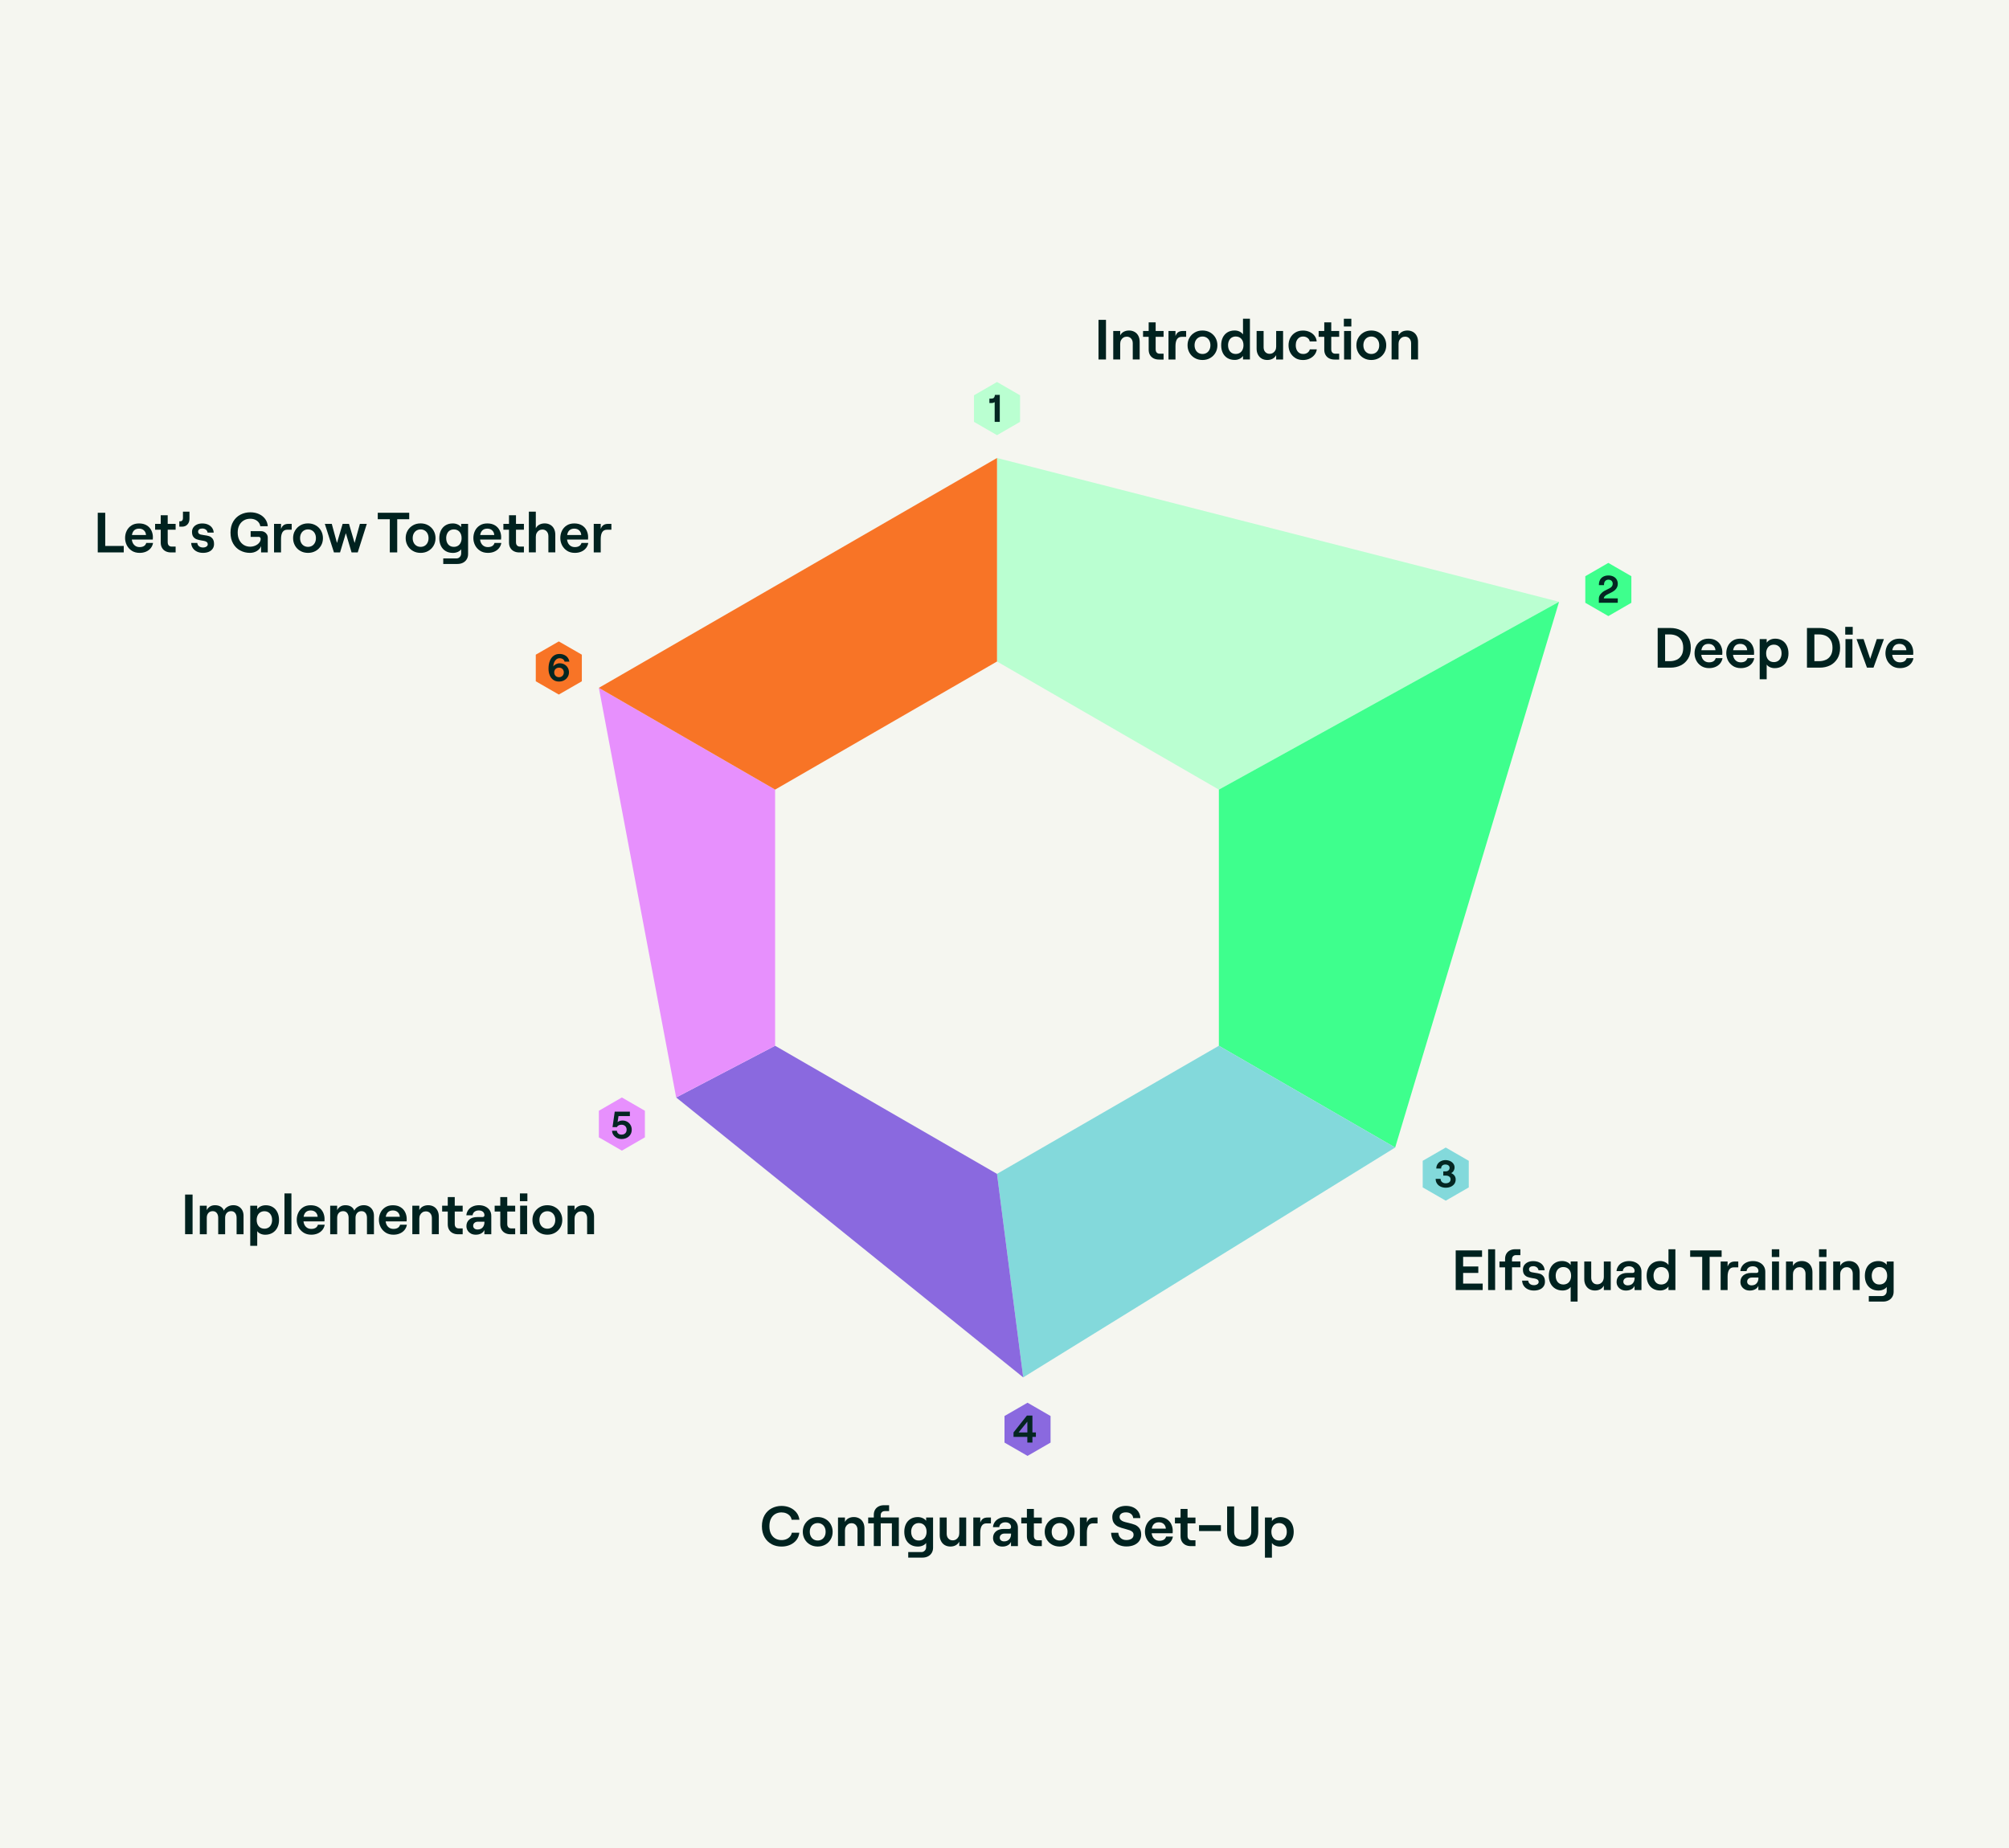 <?xml version="1.0" encoding="UTF-8"?><svg id="Laag_2" xmlns="http://www.w3.org/2000/svg" viewBox="0 0 601 553"><defs><style>.cls-1{fill:#f87426;}.cls-1,.cls-2,.cls-3,.cls-4,.cls-5,.cls-6,.cls-7,.cls-8,.cls-9{stroke-width:0px;}.cls-2{fill:#8a69df;}.cls-3{fill:#3eff8d;}.cls-4{fill:#baffd1;}.cls-5{fill:#83d9db;}.cls-6{fill:#e790fd;}.cls-7{fill:#f5f6f0;}.cls-8{fill:#00221f;}.cls-9{fill:#042622;}</style></defs><g id="Laag_1-2"><rect class="cls-7" width="601" height="553"/><polygon class="cls-4" points="298.26 137.03 298.26 197.92 364.63 236.25 466.4 180.05 298.26 137.03"/><polygon class="cls-3" points="364.63 236.25 364.63 312.89 417.37 343.34 466.4 180.05 364.63 236.25"/><polygon class="cls-5" points="298.26 351.22 306.1 412.11 417.37 343.34 364.63 312.89 298.26 351.22"/><polygon class="cls-2" points="231.88 312.89 202.28 328.36 306.1 412.11 298.26 351.22 231.88 312.89"/><polygon class="cls-6" points="231.88 236.25 179.15 205.8 202.28 328.36 231.88 312.89 231.88 236.25"/><polygon class="cls-1" points="298.26 137.03 179.15 205.8 231.88 236.25 298.26 197.92 298.26 137.03"/><path class="cls-8" d="m328.62,95.7h2.24v11.86h-2.24v-11.86Z"/><path class="cls-8" d="m333.03,99.03h2.08v1.32c.23-.46.57-.82,1.04-1.08.47-.25,1.01-.38,1.62-.38s1.17.14,1.66.42.86.68,1.12,1.19c.26.51.39,1.1.39,1.77v5.29h-2.07v-4.85c0-.59-.17-1.06-.5-1.43-.33-.37-.77-.55-1.3-.55-.37,0-.71.09-1.01.28-.3.19-.53.44-.7.77-.17.33-.25.7-.25,1.12v4.66h-2.08v-8.54Z"/><path class="cls-8" d="m345.72,96.45v2.58h2.37v1.75h-2.37v3.73c0,.43.11.76.32.98.21.23.52.34.91.34h1.14v1.75h-1.37c-.62,0-1.16-.12-1.63-.36-.46-.24-.82-.58-1.08-1.03-.26-.45-.38-.98-.38-1.6v-3.81h-1.68v-1.75h1.68v-2.58h2.09Z"/><path class="cls-8" d="m352.09,101.51c-.29.49-.44,1.17-.44,2.03v4.03h-2.09v-8.54h2.09v1.51c.2-.54.48-.93.83-1.16.35-.23.8-.35,1.36-.35h1v1.75h-1.34c-.64,0-1.11.25-1.41.74Z"/><path class="cls-8" d="m357.43,107.13c-.68-.38-1.21-.91-1.59-1.58-.38-.67-.58-1.42-.58-2.25s.19-1.59.58-2.25c.38-.67.92-1.19,1.59-1.58s1.44-.58,2.29-.58,1.63.19,2.3.58,1.21.91,1.59,1.58c.38.67.58,1.42.58,2.25s-.19,1.59-.58,2.25c-.38.67-.92,1.19-1.59,1.58s-1.44.58-2.29.58-1.63-.19-2.3-.58Zm3.54-1.55c.36-.22.63-.53.83-.92.2-.4.3-.85.3-1.36s-.1-.96-.3-1.36c-.2-.4-.48-.7-.84-.92s-.77-.33-1.22-.33-.88.11-1.24.33-.64.53-.84.92c-.2.4-.3.85-.3,1.36s.1.96.3,1.36c.2.4.48.7.84.92.36.22.77.33,1.24.33s.87-.11,1.23-.33Z"/><path class="cls-8" d="m367.2,107.14c-.61-.37-1.08-.89-1.4-1.55-.32-.66-.48-1.43-.48-2.3s.16-1.63.48-2.3c.32-.66.79-1.18,1.39-1.55.61-.37,1.32-.56,2.16-.56.54,0,1.03.11,1.47.32.44.21.79.5,1.03.85v-4.69h2.07v12.2h-2.07v-1.07c-.25.37-.6.67-1.04.88-.45.21-.92.32-1.43.32-.85,0-1.58-.19-2.19-.56Zm3.69-1.56c.35-.21.62-.52.81-.92.19-.4.29-.85.29-1.37,0-.79-.21-1.42-.63-1.9-.42-.47-.99-.71-1.69-.71-.45,0-.85.11-1.2.32-.35.21-.61.52-.8.92-.19.4-.29.85-.29,1.37,0,.79.21,1.42.62,1.9.41.47.97.71,1.67.71.46,0,.87-.11,1.22-.32Z"/><path class="cls-8" d="m383.84,107.57h-2.07v-1.32c-.24.46-.59.82-1.05,1.08-.46.25-1,.38-1.61.38s-1.19-.14-1.67-.42-.85-.68-1.12-1.2c-.27-.51-.4-1.1-.4-1.77v-5.29h2.09v4.85c0,.59.16,1.07.49,1.43s.76.55,1.29.55c.38,0,.72-.09,1.03-.28.3-.19.53-.44.7-.77.17-.33.25-.7.25-1.12v-4.66h2.07v8.54Z"/><path class="cls-8" d="m387.51,107.11c-.65-.39-1.15-.93-1.51-1.59-.36-.67-.53-1.41-.53-2.22s.18-1.55.53-2.22c.36-.67.86-1.2,1.51-1.59.65-.4,1.41-.59,2.28-.59.72,0,1.38.14,1.98.41.6.27,1.09.65,1.47,1.14s.6,1.06.65,1.7h-2.08c-.07-.43-.29-.78-.66-1.05s-.8-.41-1.29-.41-.88.11-1.21.34c-.33.23-.59.54-.76.93-.18.4-.26.84-.26,1.34,0,.77.2,1.4.59,1.88.39.49.95.73,1.66.73.5,0,.92-.13,1.27-.38.35-.25.58-.59.7-1.01h2.08c-.08.61-.31,1.16-.69,1.64s-.87.86-1.46,1.14c-.59.28-1.26.42-1.99.42-.87,0-1.63-.2-2.28-.59Z"/><path class="cls-8" d="m398.25,96.45v2.58h2.37v1.75h-2.37v3.73c0,.43.11.76.32.98.21.23.52.34.92.34h1.13v1.75h-1.37c-.62,0-1.16-.12-1.63-.36s-.82-.58-1.08-1.03-.38-.98-.38-1.6v-3.81h-1.68v-1.75h1.68v-2.58h2.08Z"/><path class="cls-8" d="m404.26,95.37v2.32h-2.24v-2.32h2.24Zm-2.17,3.66h2.08v8.54h-2.08v-8.54Z"/><path class="cls-8" d="m407.94,107.13c-.68-.38-1.21-.91-1.59-1.58s-.58-1.42-.58-2.25.19-1.59.58-2.25.92-1.19,1.59-1.58,1.44-.58,2.29-.58,1.63.19,2.3.58c.68.38,1.21.91,1.59,1.58s.58,1.42.58,2.25-.19,1.59-.58,2.25-.91,1.19-1.59,1.58c-.68.38-1.44.58-2.29.58s-1.63-.19-2.3-.58Zm3.53-1.55c.36-.22.63-.53.83-.92s.3-.85.3-1.36-.1-.96-.3-1.36-.48-.7-.84-.92c-.36-.22-.77-.33-1.22-.33s-.88.11-1.24.33-.64.53-.84.92-.3.85-.3,1.36.1.96.3,1.36.48.7.84.92c.36.22.78.33,1.24.33s.87-.11,1.23-.33Z"/><path class="cls-8" d="m416.3,99.03h2.08v1.32c.23-.46.57-.82,1.04-1.08.47-.25,1.01-.38,1.62-.38s1.17.14,1.66.42.86.68,1.12,1.19c.26.51.39,1.1.39,1.77v5.29h-2.07v-4.85c0-.59-.17-1.06-.5-1.43-.33-.37-.77-.55-1.3-.55-.37,0-.71.09-1.01.28-.3.19-.53.44-.7.77-.17.33-.25.7-.25,1.12v4.66h-2.08v-8.54Z"/><polygon class="cls-3" points="488.03 180.35 488.03 172.4 481.14 168.42 474.25 172.4 474.25 180.35 481.14 184.33 488.03 180.35"/><path class="cls-9" d="m478.63,173.53c.23-.43.56-.77,1-1,.43-.23.94-.35,1.53-.35.55,0,1.04.1,1.47.31.43.21.76.5.99.88.23.38.35.82.35,1.31,0,.54-.16,1.02-.48,1.45-.32.43-.8.81-1.44,1.13l-1.24.62-.13.07c-.27.15-.49.32-.65.5-.17.18-.25.37-.25.58h4.18v1.32h-5.66v-1.12c-.02-.58.17-1.09.55-1.52s.81-.77,1.3-1.02l1.29-.65c.34-.16.59-.36.76-.59.17-.23.25-.49.25-.78,0-.38-.12-.68-.35-.9-.23-.22-.55-.33-.94-.33-.42,0-.75.15-.99.44-.24.3-.35.69-.32,1.19h-1.53c-.02-.59.09-1.11.32-1.54Z"/><polygon class="cls-4" points="305.15 126.22 305.15 118.27 298.26 114.29 291.37 118.27 291.37 126.22 298.26 130.2 305.15 126.22"/><path class="cls-9" d="m299.08,126.22h-1.52v-5.94c-.07.1-.2.18-.39.23-.19.05-.38.08-.57.08h-.62v-1.32h.57c.33,0,.58-.08.76-.25s.29-.46.34-.88h1.44v8.08Z"/><polygon class="cls-6" points="192.92 340.29 192.92 332.34 186.04 328.36 179.15 332.34 179.15 340.29 186.04 344.27 192.92 340.29"/><path class="cls-9" d="m184.54,340.47c-.42-.22-.76-.51-1.02-.88s-.4-.79-.42-1.26h1.44c.05.37.19.65.44.85.25.2.56.3.96.3.31,0,.58-.06.8-.18.23-.12.4-.29.53-.51.13-.22.19-.48.19-.78,0-.45-.14-.81-.42-1.08-.28-.27-.64-.41-1.1-.41-.34,0-.62.06-.86.18s-.41.3-.54.53h-1.3l.66-4.62h4.53v1.32h-3.4l-.28,1.82c.16-.15.37-.28.63-.36.26-.09.54-.13.85-.13.52,0,.99.12,1.41.36.42.24.75.57.99.99.24.42.36.89.36,1.4s-.13,1.02-.39,1.44-.63.75-1.1.99c-.47.24-.99.35-1.57.35-.51,0-.97-.11-1.4-.32Z"/><polygon class="cls-1" points="174.06 203.84 174.06 195.88 167.17 191.91 160.28 195.88 160.28 203.84 167.17 207.81 174.06 203.84"/><path class="cls-9" d="m168.85,198.8c.43.24.76.56,1,.98s.36.88.36,1.39-.13.98-.4,1.4c-.27.42-.62.75-1.08.99-.45.24-.96.36-1.52.36-.65,0-1.21-.17-1.68-.5-.47-.33-.83-.78-1.07-1.36s-.37-1.24-.37-1.98c0-.92.14-1.72.41-2.38s.66-1.17,1.15-1.52c.49-.35,1.06-.52,1.71-.52.54,0,1.02.1,1.45.3.43.2.77.47,1.03.82.26.35.42.74.48,1.18h-1.43c-.06-.31-.23-.56-.5-.74s-.6-.28-.98-.28c-.36,0-.68.11-.96.32-.28.22-.5.51-.66.89s-.25.8-.28,1.27c.17-.28.43-.51.79-.69s.72-.28,1.1-.28c.55,0,1.04.12,1.47.35Zm-.87,3.63c.22-.12.39-.29.51-.51.12-.22.18-.47.18-.74s-.06-.51-.18-.73c-.12-.21-.29-.38-.51-.51s-.47-.18-.74-.18-.54.06-.76.18-.39.29-.51.51c-.12.22-.18.46-.18.73s.06.52.18.74c.12.22.29.39.51.51.22.12.47.19.76.19s.53-.06.74-.19Z"/><polygon class="cls-2" points="314.28 431.62 314.28 423.67 307.39 419.69 300.5 423.67 300.5 431.62 307.39 435.6 314.28 431.62"/><path class="cls-9" d="m307.33,429.91h-4.13v-1.33l4-5.04h1.65v5.04h1.04v1.33h-1.04v1.71h-1.52v-1.71Zm.01-1.33v-3.22l-2.62,3.22h2.62Z"/><polygon class="cls-5" points="439.39 355.27 439.39 347.31 432.5 343.34 425.61 347.31 425.61 355.27 432.5 359.24 439.39 355.27"/><path class="cls-9" d="m430.96,355.03c-.46-.22-.82-.52-1.08-.92-.27-.4-.4-.86-.4-1.4h1.48c0,.28.07.52.2.71.13.2.32.35.55.46s.49.16.77.16.56-.05.78-.14c.22-.1.39-.23.51-.41.12-.18.18-.38.18-.62,0-.35-.13-.63-.39-.83s-.62-.3-1.07-.3h-.73v-1.27h.7c.24,0,.45-.04.62-.13.18-.09.31-.21.42-.38.1-.16.15-.34.15-.54,0-.31-.12-.55-.35-.73s-.54-.27-.92-.27-.68.1-.91.31c-.23.2-.35.5-.36.89h-1.44c0-.51.14-.96.39-1.34s.58-.67,1-.87c.42-.2.87-.31,1.36-.31s.97.1,1.38.29c.42.19.74.46.98.79.24.33.36.7.36,1.09s-.1.73-.28,1.04c-.19.31-.44.54-.74.7.41.15.73.39.98.72.25.33.37.72.37,1.17,0,.51-.13.95-.4,1.32s-.63.65-1.08.85-.95.29-1.49.29-1.06-.11-1.52-.32Z"/><path class="cls-8" d="m495.9,187.9h3.85c1.12,0,2.13.22,3.05.67.91.45,1.65,1.12,2.19,2.01.55.89.82,1.98.82,3.25s-.27,2.36-.82,3.25c-.55.89-1.28,1.56-2.19,2.01-.92.45-1.93.67-3.05.67h-3.85v-11.86Zm5.64,9.53c.6-.27,1.08-.7,1.45-1.3.37-.59.55-1.36.55-2.3s-.18-1.7-.55-2.3c-.37-.59-.85-1.03-1.45-1.3-.6-.27-1.27-.41-2-.41h-1.42v8h1.42c.73,0,1.4-.13,2-.41Z"/><path class="cls-8" d="m508.95,199.27c-.66-.42-1.16-.97-1.5-1.64-.35-.68-.52-1.4-.52-2.17s.16-1.5.48-2.16.8-1.2,1.42-1.6c.63-.41,1.39-.61,2.28-.61s1.67.19,2.3.58c.63.39,1.09.9,1.39,1.53.3.63.45,1.3.45,2.01,0,.24-.01.47-.04.71h-7.08v-1.37h5.05c-.03-.56-.24-1.02-.61-1.37-.37-.35-.86-.53-1.46-.53-.47,0-.88.1-1.2.3s-.58.51-.75.92c-.17.41-.25.93-.25,1.57,0,.54.1,1.02.29,1.43.19.41.46.73.82.96.36.23.78.34,1.26.34.53,0,.97-.11,1.3-.32.34-.21.57-.53.68-.93h2.04c-.1.6-.34,1.12-.71,1.58-.37.45-.84.8-1.41,1.04-.56.24-1.2.36-1.9.36-.9,0-1.68-.21-2.34-.63Z"/><path class="cls-8" d="m518.44,199.27c-.65-.42-1.15-.97-1.5-1.64-.34-.68-.52-1.4-.52-2.17s.16-1.5.48-2.16.8-1.2,1.42-1.6c.63-.41,1.39-.61,2.28-.61s1.67.19,2.3.58c.63.39,1.09.9,1.39,1.53.3.63.45,1.3.45,2.01,0,.24-.01.47-.03.71h-7.08v-1.37h5.05c-.04-.56-.24-1.02-.61-1.37-.37-.35-.86-.53-1.46-.53-.47,0-.88.1-1.2.3-.33.2-.58.51-.75.92s-.25.93-.25,1.57c0,.54.1,1.02.29,1.43.19.41.47.73.82.96.36.23.78.34,1.26.34.53,0,.96-.11,1.3-.32.34-.21.56-.53.68-.93h2.03c-.1.6-.34,1.12-.71,1.58-.37.45-.84.8-1.41,1.04-.57.24-1.2.36-1.9.36-.9,0-1.68-.21-2.34-.63Z"/><path class="cls-8" d="m526.42,191.22h2.09v1.07c.25-.37.6-.67,1.05-.88.45-.21.95-.32,1.51-.32.8,0,1.5.19,2.1.56.6.37,1.06.89,1.38,1.56.32.67.48,1.43.48,2.29s-.17,1.62-.51,2.29c-.34.67-.82,1.19-1.44,1.56-.62.37-1.35.56-2.17.56-.52,0-.99-.1-1.42-.29-.43-.19-.76-.45-.98-.78v4.39h-2.09v-12Zm5.45,6.56c.35-.21.61-.52.8-.92.19-.4.29-.85.29-1.37,0-.79-.21-1.42-.63-1.9-.42-.47-.97-.71-1.66-.71-.46,0-.87.11-1.22.32-.35.21-.62.52-.81.92s-.29.85-.29,1.37c0,.79.21,1.42.63,1.9s.99.71,1.69.71c.45,0,.85-.11,1.2-.32Z"/><path class="cls-8" d="m540.56,187.9h3.85c1.12,0,2.13.22,3.05.67.91.45,1.65,1.12,2.19,2.01.55.89.82,1.98.82,3.25s-.27,2.36-.82,3.25c-.55.89-1.28,1.56-2.19,2.01-.92.45-1.93.67-3.05.67h-3.85v-11.86Zm5.64,9.53c.6-.27,1.08-.7,1.45-1.3.37-.59.55-1.36.55-2.3s-.18-1.7-.55-2.3c-.37-.59-.85-1.03-1.45-1.3-.6-.27-1.27-.41-2-.41h-1.42v8h1.42c.73,0,1.4-.13,2-.41Z"/><path class="cls-8" d="m554.25,187.56v2.32h-2.24v-2.32h2.24Zm-2.17,3.66h2.08v8.54h-2.08v-8.54Z"/><path class="cls-8" d="m555.4,191.22h2.1l1.98,5.9,1.97-5.9h2.13l-3.12,8.54h-1.95l-3.12-8.54Z"/><path class="cls-8" d="m566.06,199.27c-.65-.42-1.15-.97-1.5-1.64-.34-.68-.52-1.4-.52-2.17s.16-1.5.48-2.16.8-1.2,1.42-1.6c.63-.41,1.39-.61,2.28-.61s1.67.19,2.3.58c.63.39,1.09.9,1.39,1.53.3.63.45,1.3.45,2.01,0,.24-.01.47-.03.71h-7.08v-1.37h5.05c-.04-.56-.24-1.02-.61-1.37-.37-.35-.86-.53-1.46-.53-.47,0-.88.1-1.2.3-.33.2-.58.51-.75.92s-.25.93-.25,1.57c0,.54.1,1.02.29,1.43.19.41.47.73.82.96.36.23.78.34,1.26.34.53,0,.96-.11,1.3-.32.34-.21.56-.53.68-.93h2.03c-.1.6-.34,1.12-.71,1.58-.37.45-.84.8-1.41,1.04-.57.24-1.2.36-1.9.36-.9,0-1.68-.21-2.34-.63Z"/><path class="cls-8" d="m435.48,374.12h7.88v1.93h-5.66v2.88h4.54v1.93h-4.54v3.19h5.85v1.93h-8.07v-11.86Z"/><path class="cls-8" d="m445.18,373.78h2.09v12.2h-2.09v-12.2Z"/><path class="cls-8" d="m450.25,379.19h-1.68v-1.75h1.68v-.8c0-.56.12-1.06.37-1.5.25-.43.6-.77,1.07-1.01.46-.24,1-.36,1.61-.36h1.53v1.76h-1.29c-.37,0-.67.11-.89.33-.22.22-.33.51-.33.87v.7h2.51v1.75h-2.51v6.8h-2.07v-6.8Z"/><path class="cls-8" d="m457.09,385.76c-.52-.24-.93-.59-1.24-1.03s-.47-.97-.51-1.57h1.83c.04.43.22.76.53,1s.7.36,1.19.36c.41,0,.74-.09,1.01-.27.27-.18.4-.41.4-.69,0-.26-.08-.46-.24-.61s-.35-.25-.58-.32c-.22-.07-.56-.14-1-.2-.6-.1-1.09-.22-1.47-.35-.38-.13-.72-.37-1-.72-.28-.35-.42-.85-.42-1.51,0-.5.13-.93.39-1.31s.62-.67,1.08-.89c.46-.21.99-.32,1.58-.32.66,0,1.24.11,1.75.34.51.23.91.54,1.2.96.29.41.46.89.49,1.43h-1.83c-.06-.38-.24-.68-.54-.9-.3-.21-.65-.32-1.03-.32s-.69.08-.92.25c-.23.17-.35.4-.35.69,0,.25.07.44.22.58.15.13.34.23.57.29.23.06.55.11.96.17.63.08,1.15.18,1.54.31.4.13.74.38,1.04.75.29.37.44.91.44,1.61,0,.53-.13,1-.41,1.4-.27.4-.65.71-1.15.92s-1.07.32-1.71.32c-.68,0-1.28-.12-1.8-.36Z"/><path class="cls-8" d="m469.87,389.44v-4.39c-.24.33-.57.59-1,.78-.43.19-.9.29-1.42.29-.82,0-1.55-.19-2.17-.56s-1.1-.89-1.44-1.56c-.34-.67-.51-1.43-.51-2.29s.16-1.62.48-2.29c.32-.67.78-1.19,1.38-1.56.6-.37,1.3-.56,2.1-.56.56,0,1.07.11,1.52.32.45.21.8.51,1.06.88v-1.07h2.07v12h-2.07Zm-.97-5.44c.35-.21.62-.52.81-.92.19-.4.29-.85.29-1.37,0-.79-.21-1.42-.63-1.9-.42-.47-.99-.71-1.69-.71-.45,0-.85.11-1.2.32-.35.21-.61.52-.8.92-.19.4-.29.85-.29,1.37,0,.79.21,1.42.62,1.9.41.47.97.71,1.67.71.46,0,.87-.11,1.22-.32Z"/><path class="cls-8" d="m481.86,385.98h-2.07v-1.32c-.24.46-.59.82-1.05,1.08-.46.25-1,.38-1.61.38s-1.19-.14-1.67-.42-.85-.68-1.12-1.2c-.27-.51-.4-1.1-.4-1.77v-5.29h2.08v4.85c0,.59.16,1.07.49,1.43.33.37.76.55,1.29.55.38,0,.73-.09,1.03-.28s.54-.44.7-.77c.17-.33.26-.7.26-1.12v-4.66h2.07v8.54Z"/><path class="cls-8" d="m484.97,385.79c-.43-.22-.76-.53-1-.92-.24-.39-.36-.83-.36-1.31,0-.82.29-1.48.87-1.97s1.36-.73,2.33-.73h1.58c.2,0,.36-.05.46-.15.1-.1.15-.24.15-.42,0-.43-.15-.77-.46-1.03s-.73-.39-1.27-.39c-.35,0-.66.07-.93.2s-.48.31-.63.53c-.15.22-.23.46-.26.72h-1.86c.04-.56.23-1.08.54-1.53.31-.46.75-.82,1.31-1.08s1.2-.4,1.91-.4,1.37.13,1.92.4c.56.27,1,.64,1.31,1.12.32.48.47,1.04.47,1.67v5.49h-2.07v-1.27c-.17.43-.49.77-.95,1.03-.46.25-1,.38-1.61.38-.55,0-1.04-.11-1.47-.33Zm3.48-1.82c.37-.41.55-.94.55-1.59v-.14h-1.91c-.44,0-.79.11-1.06.34-.27.23-.4.53-.4.9,0,.33.12.59.37.8.24.2.56.3.94.3.64,0,1.15-.2,1.52-.61Z"/><path class="cls-8" d="m494.48,385.56c-.61-.37-1.08-.89-1.4-1.55s-.48-1.43-.48-2.3.16-1.63.48-2.3.79-1.18,1.39-1.55c.6-.37,1.32-.56,2.16-.56.54,0,1.03.11,1.47.32s.79.5,1.03.85v-4.69h2.07v12.2h-2.07v-1.07c-.25.37-.6.67-1.04.88-.45.21-.92.32-1.43.32-.85,0-1.58-.19-2.19-.56Zm3.7-1.56c.35-.21.62-.52.81-.92.19-.4.29-.85.29-1.37,0-.79-.21-1.42-.64-1.9-.42-.47-.98-.71-1.69-.71-.45,0-.85.11-1.2.32-.34.21-.61.52-.8.92s-.29.85-.29,1.37c0,.79.21,1.42.62,1.9s.97.71,1.67.71c.46,0,.87-.11,1.22-.32Z"/><path class="cls-8" d="m509.21,376.05h-3.59v-1.93h9.41v1.93h-3.59v9.93h-2.22v-9.93Z"/><path class="cls-8" d="m517.26,379.92c-.29.49-.44,1.17-.44,2.03v4.03h-2.08v-8.54h2.08v1.51c.2-.54.48-.93.83-1.16.35-.23.8-.35,1.36-.35h1v1.75h-1.34c-.64,0-1.11.25-1.41.74Z"/><path class="cls-8" d="m522.01,385.79c-.43-.22-.76-.53-1-.92-.24-.39-.36-.83-.36-1.31,0-.82.29-1.48.87-1.97s1.36-.73,2.33-.73h1.58c.2,0,.36-.05.46-.15.1-.1.15-.24.15-.42,0-.43-.15-.77-.46-1.03s-.73-.39-1.27-.39c-.35,0-.66.07-.93.2s-.48.31-.63.53c-.15.22-.23.46-.26.72h-1.86c.04-.56.23-1.08.54-1.53.31-.46.75-.82,1.31-1.08s1.2-.4,1.91-.4,1.37.13,1.92.4c.56.27,1,.64,1.31,1.12.32.48.47,1.04.47,1.67v5.49h-2.07v-1.27c-.17.43-.49.77-.95,1.03-.46.25-1,.38-1.61.38-.55,0-1.04-.11-1.47-.33Zm3.48-1.82c.37-.41.55-.94.55-1.59v-.14h-1.91c-.44,0-.79.11-1.06.34-.27.23-.4.53-.4.9,0,.33.12.59.37.8.24.2.56.3.94.3.64,0,1.15-.2,1.52-.61Z"/><path class="cls-8" d="m532.28,373.78v2.32h-2.24v-2.32h2.24Zm-2.17,3.66h2.08v8.54h-2.08v-8.54Z"/><path class="cls-8" d="m534.29,377.44h2.08v1.32c.23-.46.57-.82,1.04-1.08.47-.25,1.01-.38,1.62-.38s1.17.14,1.66.42.86.68,1.12,1.19c.26.51.39,1.1.39,1.77v5.29h-2.07v-4.85c0-.59-.17-1.06-.5-1.43-.33-.37-.77-.55-1.3-.55-.37,0-.71.09-1.01.28-.3.19-.53.44-.7.77-.17.33-.25.7-.25,1.12v4.66h-2.08v-8.54Z"/><path class="cls-8" d="m546.4,373.78v2.32h-2.24v-2.32h2.24Zm-2.17,3.66h2.09v8.54h-2.09v-8.54Z"/><path class="cls-8" d="m548.41,377.44h2.09v1.32c.22-.46.57-.82,1.04-1.08.47-.25,1.01-.38,1.62-.38s1.18.14,1.66.42c.48.28.86.68,1.12,1.19.26.51.39,1.1.39,1.77v5.29h-2.07v-4.85c0-.59-.17-1.06-.5-1.43s-.77-.55-1.3-.55c-.37,0-.71.09-1.01.28s-.53.44-.7.77c-.17.33-.25.7-.25,1.12v4.66h-2.09v-8.54Z"/><path class="cls-8" d="m559.06,387.78h3.93c.41,0,.74-.14,1.02-.43s.41-.65.41-1.09v-1.22c-.21.33-.55.59-1,.79-.45.2-.94.3-1.47.3-.85,0-1.58-.19-2.19-.56s-1.08-.89-1.4-1.55-.48-1.43-.48-2.3.16-1.63.48-2.3.79-1.18,1.39-1.55c.6-.37,1.32-.56,2.16-.56.53,0,1.02.1,1.46.3.44.2.79.47,1.05.8v-.97h2.07v9.02c0,.59-.13,1.11-.4,1.56-.27.45-.64.8-1.13,1.05-.49.25-1.04.37-1.68.37h-4.22v-1.66Zm4.39-3.78c.35-.21.62-.52.81-.92.19-.4.29-.85.29-1.37,0-.79-.21-1.42-.63-1.9-.42-.47-.98-.71-1.68-.71-.46,0-.87.11-1.21.32-.34.21-.61.52-.8.92s-.29.85-.29,1.37c0,.79.21,1.42.62,1.9s.97.71,1.67.71c.46,0,.87-.11,1.22-.32Z"/><path class="cls-8" d="m230.86,462.02c-.89-.46-1.61-1.15-2.13-2.07-.53-.92-.8-2.02-.8-3.3s.27-2.39.8-3.31,1.25-1.6,2.14-2.07c.89-.46,1.87-.7,2.93-.7.95,0,1.81.18,2.58.53.77.35,1.4.84,1.89,1.46s.78,1.34.88,2.15h-2.34c-.06-.43-.22-.81-.5-1.14-.28-.33-.64-.59-1.08-.78-.44-.19-.92-.28-1.44-.28-.7,0-1.32.16-1.87.48-.55.32-.98.79-1.29,1.41-.31.62-.46,1.36-.46,2.25s.15,1.63.46,2.25c.31.62.74,1.08,1.29,1.41.55.32,1.17.48,1.87.48.54,0,1.03-.09,1.47-.28.44-.19.8-.45,1.08-.78.28-.33.46-.71.53-1.14h2.24c-.08.81-.36,1.53-.83,2.15-.47.62-1.1,1.11-1.87,1.46-.78.35-1.65.53-2.62.53-1.07,0-2.06-.23-2.95-.7Z"/><path class="cls-8" d="m242.33,462.14c-.68-.38-1.21-.91-1.59-1.58s-.58-1.42-.58-2.25.19-1.59.58-2.25.92-1.19,1.59-1.58,1.44-.58,2.29-.58,1.63.19,2.3.58c.68.38,1.21.91,1.59,1.58s.58,1.42.58,2.25-.19,1.59-.58,2.25-.91,1.19-1.59,1.58c-.68.38-1.44.58-2.29.58s-1.63-.19-2.3-.58Zm3.53-1.55c.36-.22.63-.53.83-.92s.3-.85.3-1.36-.1-.96-.3-1.36-.48-.7-.84-.92c-.36-.22-.77-.33-1.22-.33s-.88.11-1.24.33-.64.53-.84.92-.3.85-.3,1.36.1.96.3,1.36.48.7.84.92c.36.22.78.33,1.24.33s.87-.11,1.23-.33Z"/><path class="cls-8" d="m250.69,454.04h2.08v1.32c.23-.46.57-.82,1.04-1.08.47-.25,1.01-.38,1.62-.38s1.17.14,1.66.42.86.68,1.12,1.19c.26.51.39,1.1.39,1.77v5.29h-2.07v-4.85c0-.59-.17-1.06-.5-1.43-.33-.37-.77-.55-1.3-.55-.37,0-.71.09-1.01.28-.3.19-.53.44-.7.77-.17.33-.25.7-.25,1.12v4.66h-2.08v-8.54Z"/><path class="cls-8" d="m268.89,462.58h-2.08v-6.8h-3.34v6.8h-2.07v-6.8h-1.68v-1.75h1.68v-.8c0-.56.12-1.06.37-1.5.25-.43.61-.77,1.07-1.01s1-.36,1.61-.36h1.53v1.76h-1.29c-.37,0-.67.11-.89.33-.22.22-.33.51-.33.87v.7h5.42v8.54Z"/><path class="cls-8" d="m271.7,464.38h3.93c.41,0,.74-.14,1.02-.43s.41-.65.41-1.09v-1.22c-.21.33-.55.59-1,.79-.45.2-.94.3-1.47.3-.85,0-1.58-.19-2.19-.56s-1.08-.89-1.4-1.55-.48-1.43-.48-2.3.16-1.63.48-2.3.79-1.18,1.39-1.55c.6-.37,1.32-.56,2.16-.56.53,0,1.02.1,1.46.3.44.2.79.47,1.05.8v-.97h2.07v9.02c0,.59-.13,1.11-.4,1.56-.27.45-.64.8-1.13,1.05-.49.25-1.04.37-1.68.37h-4.22v-1.66Zm4.39-3.78c.35-.21.62-.52.81-.92.19-.4.29-.85.29-1.37,0-.79-.21-1.42-.63-1.9-.42-.47-.98-.71-1.68-.71-.46,0-.87.11-1.21.32-.34.21-.61.52-.8.92s-.29.85-.29,1.37c0,.79.21,1.42.62,1.9s.97.71,1.67.71c.46,0,.87-.11,1.22-.32Z"/><path class="cls-8" d="m289.04,462.58h-2.07v-1.32c-.24.46-.59.82-1.05,1.08-.46.25-1,.38-1.61.38s-1.19-.14-1.67-.42-.85-.68-1.12-1.2c-.27-.51-.4-1.1-.4-1.77v-5.29h2.09v4.85c0,.59.16,1.07.49,1.43s.76.55,1.29.55c.38,0,.72-.09,1.03-.28.3-.19.53-.44.7-.77.17-.33.25-.7.25-1.12v-4.66h2.07v8.54Z"/><path class="cls-8" d="m293.69,456.52c-.29.49-.44,1.17-.44,2.03v4.03h-2.08v-8.54h2.08v1.51c.2-.54.48-.93.83-1.16.35-.23.8-.35,1.36-.35h1v1.75h-1.34c-.64,0-1.11.25-1.41.74Z"/><path class="cls-8" d="m298.43,462.39c-.43-.22-.76-.53-1-.92-.24-.39-.36-.83-.36-1.31,0-.82.29-1.48.87-1.97s1.36-.73,2.33-.73h1.58c.2,0,.36-.05.46-.15.1-.1.15-.24.15-.42,0-.43-.15-.77-.46-1.03s-.73-.39-1.27-.39c-.35,0-.66.07-.93.2s-.48.31-.63.53c-.15.22-.23.46-.25.72h-1.87c.04-.56.23-1.08.54-1.53.32-.46.75-.82,1.31-1.08.56-.27,1.19-.4,1.91-.4s1.36.13,1.92.4c.56.27,1,.64,1.31,1.12.32.48.47,1.04.47,1.67v5.49h-2.07v-1.27c-.17.43-.49.77-.95,1.03-.46.25-1,.38-1.61.38-.55,0-1.04-.11-1.47-.33Zm3.48-1.82c.37-.41.55-.94.55-1.59v-.14h-1.92c-.44,0-.79.11-1.06.34-.27.23-.4.53-.4.9,0,.33.12.59.36.8.24.2.56.3.94.3.64,0,1.15-.2,1.52-.61Z"/><path class="cls-8" d="m309.29,451.47v2.58h2.37v1.75h-2.37v3.73c0,.43.11.76.32.98.21.23.52.34.91.34h1.14v1.75h-1.37c-.62,0-1.16-.12-1.63-.36-.46-.24-.82-.58-1.08-1.03-.26-.45-.38-.98-.38-1.6v-3.81h-1.68v-1.75h1.68v-2.58h2.09Z"/><path class="cls-8" d="m314.7,462.14c-.68-.38-1.21-.91-1.59-1.58s-.58-1.42-.58-2.25.19-1.59.58-2.25.92-1.19,1.59-1.58,1.44-.58,2.29-.58,1.63.19,2.3.58c.68.38,1.21.91,1.59,1.58s.58,1.42.58,2.25-.19,1.59-.58,2.25-.91,1.19-1.59,1.58c-.68.38-1.44.58-2.29.58s-1.63-.19-2.3-.58Zm3.53-1.55c.36-.22.63-.53.83-.92s.3-.85.3-1.36-.1-.96-.3-1.36-.48-.7-.84-.92c-.36-.22-.77-.33-1.22-.33s-.88.11-1.24.33-.64.53-.84.92-.3.85-.3,1.36.1.96.3,1.36.48.7.84.92c.36.22.78.33,1.24.33s.87-.11,1.23-.33Z"/><path class="cls-8" d="m325.58,456.52c-.29.49-.44,1.17-.44,2.03v4.03h-2.08v-8.54h2.08v1.51c.2-.54.48-.93.83-1.16.35-.23.8-.35,1.36-.35h1v1.75h-1.34c-.64,0-1.11.25-1.41.74Z"/><path class="cls-8" d="m334.61,462.21c-.67-.34-1.2-.82-1.59-1.44-.39-.62-.6-1.34-.63-2.17h2.15c.06.67.3,1.2.72,1.59s.99.59,1.7.59c.65,0,1.18-.14,1.57-.41.39-.27.58-.66.58-1.17,0-.35-.11-.63-.32-.84s-.49-.38-.82-.5c-.33-.12-.79-.26-1.36-.41-.81-.2-1.48-.41-1.99-.63-.51-.21-.96-.56-1.32-1.03s-.55-1.11-.55-1.92c0-.64.17-1.22.52-1.72.34-.5.83-.89,1.45-1.17.62-.28,1.33-.42,2.12-.42s1.55.15,2.19.45c.64.3,1.14.73,1.51,1.28.37.55.57,1.2.6,1.93h-2.14c-.04-.52-.26-.94-.65-1.25-.39-.32-.89-.47-1.52-.47-.59,0-1.05.12-1.39.37-.34.25-.51.58-.51,1,0,.35.11.63.33.86s.5.39.83.51c.33.12.8.25,1.4.38.82.19,1.49.39,2.01.59.51.2.96.54,1.33,1.01.37.47.56,1.12.56,1.94,0,.72-.19,1.35-.56,1.88-.37.53-.89.94-1.56,1.23s-1.44.43-2.3.43-1.68-.17-2.35-.51Z"/><path class="cls-8" d="m344.53,462.09c-.65-.42-1.15-.97-1.5-1.64-.34-.68-.52-1.4-.52-2.17s.16-1.5.48-2.16.8-1.2,1.42-1.6c.63-.41,1.39-.61,2.28-.61s1.67.19,2.3.58c.63.39,1.09.9,1.39,1.53.3.63.45,1.3.45,2.01,0,.24-.01.47-.03.71h-7.08v-1.37h5.05c-.04-.56-.24-1.02-.61-1.37-.37-.35-.86-.53-1.46-.53-.47,0-.88.1-1.2.3-.33.2-.58.51-.75.92s-.25.93-.25,1.57c0,.54.1,1.02.29,1.43.19.41.47.73.82.96.36.23.78.34,1.26.34.53,0,.96-.11,1.3-.32.34-.21.56-.53.68-.93h2.03c-.1.6-.34,1.12-.71,1.58-.37.45-.84.8-1.41,1.04-.57.24-1.2.36-1.9.36-.9,0-1.68-.21-2.34-.63Z"/><path class="cls-8" d="m355.26,451.47v2.58h2.37v1.75h-2.37v3.73c0,.43.11.76.32.98.21.23.52.34.92.34h1.13v1.75h-1.37c-.62,0-1.16-.12-1.63-.36s-.82-.58-1.08-1.03-.38-.98-.38-1.6v-3.81h-1.68v-1.75h1.68v-2.58h2.08Z"/><path class="cls-8" d="m358.7,456.33h6.54v1.76h-6.54v-1.76Z"/><path class="cls-8" d="m369.31,462.21c-.7-.34-1.24-.84-1.63-1.51-.38-.67-.58-1.47-.58-2.41v-7.58h2.1v7.59c0,.53.11.98.32,1.35.21.37.51.64.9.82.38.18.83.27,1.34.27.77,0,1.39-.21,1.86-.63.47-.42.7-1.02.7-1.81v-7.59h2.09v7.58c0,.94-.19,1.74-.58,2.41-.38.67-.93,1.17-1.63,1.51-.7.34-1.52.51-2.44.51s-1.76-.17-2.46-.51Z"/><path class="cls-8" d="m378.41,454.04h2.09v1.07c.25-.37.6-.67,1.05-.88.45-.21.95-.32,1.51-.32.8,0,1.5.19,2.1.56.6.37,1.06.89,1.38,1.56.32.67.48,1.43.48,2.29s-.17,1.62-.51,2.29c-.34.67-.82,1.19-1.44,1.56-.62.37-1.35.56-2.17.56-.52,0-.99-.1-1.42-.29-.43-.19-.76-.45-.98-.78v4.39h-2.09v-12Zm5.45,6.56c.35-.21.61-.52.8-.92.19-.4.29-.85.29-1.37,0-.79-.21-1.42-.63-1.9-.42-.47-.97-.71-1.66-.71-.46,0-.87.11-1.22.32-.35.21-.62.52-.81.92s-.29.85-.29,1.37c0,.79.21,1.42.63,1.9s.99.71,1.69.71c.45,0,.85-.11,1.2-.32Z"/><path class="cls-8" d="m55.37,357.41h2.24v11.86h-2.24v-11.86Z"/><path class="cls-8" d="m59.77,360.74h2.08v1.34c.21-.45.54-.81.96-1.08.42-.27.92-.4,1.5-.4.68,0,1.24.14,1.7.42.45.28.78.68.98,1.2.2-.46.56-.85,1.08-1.16.51-.31,1.09-.47,1.74-.47.61,0,1.15.14,1.61.41.46.27.82.65,1.07,1.13.25.48.37,1.02.37,1.62v5.53h-2.08v-4.9c0-.61-.15-1.1-.44-1.46-.29-.36-.69-.54-1.19-.54-.54,0-.98.18-1.31.54-.33.36-.49.85-.49,1.46v4.9h-2.07v-4.9c0-.61-.15-1.1-.44-1.46-.29-.36-.69-.54-1.19-.54-.55,0-.99.18-1.31.54-.32.36-.48.85-.48,1.46v4.9h-2.08v-8.54Z"/><path class="cls-8" d="m74.86,360.74h2.09v1.07c.25-.37.6-.67,1.05-.88.45-.21.95-.32,1.51-.32.8,0,1.5.19,2.1.56.6.37,1.06.89,1.38,1.56.32.67.48,1.43.48,2.29s-.17,1.62-.51,2.29c-.34.67-.82,1.19-1.44,1.56-.62.37-1.35.56-2.17.56-.52,0-.99-.1-1.42-.29-.43-.19-.76-.45-.98-.78v4.39h-2.09v-12Zm5.45,6.56c.35-.21.61-.52.8-.92.19-.4.29-.85.29-1.37,0-.79-.21-1.42-.63-1.9-.42-.47-.97-.71-1.66-.71-.46,0-.87.11-1.22.32-.35.21-.62.52-.81.92s-.29.85-.29,1.37c0,.79.21,1.42.63,1.9s.99.71,1.69.71c.45,0,.85-.11,1.2-.32Z"/><path class="cls-8" d="m85.1,357.07h2.08v12.2h-2.08v-12.2Z"/><path class="cls-8" d="m90.79,368.79c-.65-.42-1.15-.97-1.5-1.64-.34-.68-.52-1.4-.52-2.17s.16-1.5.48-2.16.8-1.2,1.42-1.6c.63-.41,1.39-.61,2.28-.61s1.67.19,2.3.58c.63.39,1.09.9,1.39,1.53.3.63.45,1.3.45,2.01,0,.24-.01.47-.03.71h-7.08v-1.37h5.05c-.04-.56-.24-1.02-.61-1.37-.37-.35-.86-.53-1.46-.53-.47,0-.88.1-1.2.3-.33.2-.58.51-.75.92s-.25.93-.25,1.57c0,.54.1,1.02.29,1.43.19.41.47.73.82.96.36.23.78.34,1.26.34.53,0,.96-.11,1.3-.32.34-.21.56-.53.68-.93h2.03c-.1.6-.34,1.12-.71,1.58-.37.45-.84.8-1.41,1.04-.57.24-1.2.36-1.9.36-.9,0-1.68-.21-2.34-.63Z"/><path class="cls-8" d="m98.77,360.74h2.09v1.34c.21-.45.53-.81.96-1.08s.92-.4,1.5-.4c.68,0,1.24.14,1.7.42.45.28.78.68.98,1.2.2-.46.56-.85,1.08-1.16.51-.31,1.09-.47,1.74-.47.61,0,1.15.14,1.61.41.46.27.82.65,1.07,1.13.25.48.37,1.02.37,1.62v5.53h-2.09v-4.9c0-.61-.15-1.1-.44-1.46-.29-.36-.69-.54-1.19-.54-.54,0-.98.18-1.3.54-.33.36-.49.85-.49,1.46v4.9h-2.07v-4.9c0-.61-.15-1.1-.44-1.46-.29-.36-.69-.54-1.19-.54-.55,0-.99.18-1.31.54-.32.36-.48.85-.48,1.46v4.9h-2.09v-8.54Z"/><path class="cls-8" d="m115.37,368.79c-.65-.42-1.15-.97-1.5-1.64-.34-.68-.52-1.4-.52-2.17s.16-1.5.48-2.16.8-1.2,1.42-1.6c.63-.41,1.39-.61,2.28-.61s1.67.19,2.3.58c.63.39,1.09.9,1.39,1.53.3.63.45,1.3.45,2.01,0,.24-.01.47-.03.71h-7.08v-1.37h5.05c-.04-.56-.24-1.02-.61-1.37-.37-.35-.86-.53-1.46-.53-.47,0-.88.1-1.2.3-.33.2-.58.51-.75.92s-.25.93-.25,1.57c0,.54.1,1.02.29,1.43.19.41.47.73.82.96.36.23.78.34,1.26.34.53,0,.96-.11,1.3-.32.34-.21.56-.53.68-.93h2.03c-.1.6-.34,1.12-.71,1.58-.37.45-.84.8-1.41,1.04-.57.24-1.2.36-1.9.36-.9,0-1.68-.21-2.34-.63Z"/><path class="cls-8" d="m123.35,360.74h2.09v1.32c.22-.46.57-.82,1.04-1.08.47-.25,1.01-.38,1.62-.38s1.18.14,1.66.42c.48.28.86.68,1.12,1.19.26.51.39,1.1.39,1.77v5.29h-2.07v-4.85c0-.59-.17-1.06-.5-1.43s-.77-.55-1.3-.55c-.37,0-.71.09-1.01.28s-.53.44-.7.77c-.17.33-.25.7-.25,1.12v4.66h-2.09v-8.54Z"/><path class="cls-8" d="m136.04,358.16v2.58h2.37v1.75h-2.37v3.73c0,.43.11.76.32.98.21.23.52.34.92.34h1.13v1.75h-1.37c-.62,0-1.16-.12-1.63-.36s-.82-.58-1.08-1.03-.38-.98-.38-1.6v-3.81h-1.68v-1.75h1.68v-2.58h2.08Z"/><path class="cls-8" d="m140.89,369.08c-.43-.22-.76-.53-1-.92-.24-.39-.36-.83-.36-1.31,0-.82.29-1.48.87-1.97s1.36-.73,2.33-.73h1.58c.2,0,.36-.05.46-.15.1-.1.15-.24.15-.42,0-.43-.15-.77-.46-1.03s-.73-.39-1.27-.39c-.35,0-.66.07-.93.2s-.48.31-.63.53c-.15.22-.23.46-.26.72h-1.86c.04-.56.23-1.08.54-1.53.31-.46.75-.82,1.31-1.08s1.2-.4,1.91-.4,1.37.13,1.92.4c.56.27,1,.64,1.31,1.12.32.48.47,1.04.47,1.67v5.49h-2.07v-1.27c-.17.43-.49.77-.95,1.03-.46.25-1,.38-1.61.38-.55,0-1.04-.11-1.47-.33Zm3.48-1.82c.37-.41.55-.94.55-1.59v-.14h-1.91c-.44,0-.79.11-1.06.34-.27.23-.4.53-.4.9,0,.33.12.59.37.8.24.2.56.3.94.3.64,0,1.15-.2,1.52-.61Z"/><path class="cls-8" d="m151.75,358.16v2.58h2.37v1.75h-2.37v3.73c0,.43.11.76.32.98.21.23.52.34.92.34h1.13v1.75h-1.37c-.62,0-1.16-.12-1.63-.36s-.82-.58-1.08-1.03-.38-.98-.38-1.6v-3.81h-1.68v-1.75h1.68v-2.58h2.08Z"/><path class="cls-8" d="m157.77,357.07v2.32h-2.24v-2.32h2.24Zm-2.17,3.66h2.09v8.54h-2.09v-8.54Z"/><path class="cls-8" d="m161.45,368.84c-.68-.38-1.21-.91-1.59-1.58s-.58-1.42-.58-2.25.19-1.59.58-2.25.92-1.19,1.59-1.58,1.44-.58,2.29-.58,1.63.19,2.3.58c.68.38,1.21.91,1.59,1.58s.58,1.42.58,2.25-.19,1.59-.58,2.25-.91,1.19-1.59,1.58c-.68.38-1.44.58-2.29.58s-1.63-.19-2.3-.58Zm3.53-1.55c.36-.22.63-.53.83-.92s.3-.85.3-1.36-.1-.96-.3-1.36-.48-.7-.84-.92c-.36-.22-.77-.33-1.22-.33s-.88.11-1.24.33-.64.53-.84.92-.3.85-.3,1.36.1.96.3,1.36.48.7.84.92c.36.22.78.33,1.24.33s.87-.11,1.23-.33Z"/><path class="cls-8" d="m169.8,360.74h2.08v1.32c.23-.46.57-.82,1.04-1.08.47-.25,1.01-.38,1.62-.38s1.17.14,1.66.42.86.68,1.12,1.19c.26.51.39,1.1.39,1.77v5.29h-2.07v-4.85c0-.59-.17-1.06-.5-1.43-.33-.37-.77-.55-1.3-.55-.37,0-.71.09-1.01.28-.3.19-.53.44-.7.77-.17.33-.25.7-.25,1.12v4.66h-2.08v-8.54Z"/><path class="cls-8" d="m29.24,153.42h2.24v9.93h5.54v1.93h-7.78v-11.86Z"/><path class="cls-8" d="m39.44,164.79c-.65-.42-1.15-.97-1.5-1.64-.34-.68-.52-1.4-.52-2.17s.16-1.5.48-2.16.8-1.2,1.42-1.6c.63-.41,1.39-.61,2.28-.61s1.67.19,2.3.58c.63.39,1.09.9,1.39,1.53.3.63.45,1.3.45,2.01,0,.24-.01.47-.03.71h-7.08v-1.37h5.05c-.04-.56-.24-1.02-.61-1.37-.37-.35-.86-.53-1.46-.53-.47,0-.88.1-1.2.3-.33.2-.58.51-.75.92s-.25.93-.25,1.57c0,.54.1,1.02.29,1.43.19.41.47.73.82.96.36.23.78.34,1.26.34.53,0,.96-.11,1.3-.32.34-.21.56-.53.68-.93h2.03c-.1.6-.34,1.12-.71,1.58-.37.45-.84.8-1.41,1.04-.57.24-1.2.36-1.9.36-.9,0-1.68-.21-2.34-.63Z"/><path class="cls-8" d="m50.17,154.16v2.58h2.37v1.75h-2.37v3.73c0,.43.11.76.32.98.21.23.52.34.92.34h1.13v1.75h-1.37c-.62,0-1.16-.12-1.63-.36s-.82-.58-1.08-1.03-.38-.98-.38-1.6v-3.81h-1.68v-1.75h1.68v-2.58h2.08Z"/><path class="cls-8" d="m54.52,155.73c.14-.16.21-.39.21-.67v-1.98h1.95v2.15c0,.7-.21,1.27-.62,1.7-.41.44-.95.65-1.62.65h-.8v-1.61h.31c.24,0,.43-.08.57-.25Z"/><path class="cls-8" d="m58.94,165.05c-.52-.24-.93-.59-1.24-1.03s-.47-.97-.51-1.57h1.83c.04.43.22.76.53,1s.7.36,1.19.36c.41,0,.74-.09,1.01-.27.27-.18.4-.41.4-.69,0-.26-.08-.46-.24-.61s-.35-.25-.58-.32c-.22-.07-.56-.14-1-.2-.6-.1-1.09-.22-1.47-.35-.38-.13-.72-.37-1-.72-.28-.35-.42-.85-.42-1.51,0-.5.13-.93.39-1.31s.62-.67,1.08-.89c.46-.21.99-.32,1.58-.32.66,0,1.24.11,1.75.34.51.23.91.54,1.2.96.29.41.46.89.49,1.43h-1.83c-.06-.38-.24-.68-.54-.9-.3-.21-.65-.32-1.03-.32s-.69.08-.92.25c-.23.17-.35.4-.35.69,0,.25.07.44.22.58.15.13.34.23.57.29.23.06.55.11.96.17.63.08,1.15.18,1.54.31.4.13.74.38,1.04.75.29.37.44.91.44,1.61,0,.53-.13,1-.41,1.4-.27.4-.65.71-1.15.92s-1.07.32-1.71.32c-.68,0-1.28-.12-1.8-.36Z"/><path class="cls-8" d="m71.88,164.72c-.88-.46-1.59-1.15-2.12-2.06-.53-.91-.8-2.01-.8-3.31s.27-2.41.82-3.32c.55-.92,1.27-1.6,2.17-2.06s1.88-.69,2.94-.69c.96,0,1.82.18,2.59.53.77.35,1.38.84,1.85,1.47.46.63.72,1.36.78,2.17h-2.24c-.07-.44-.24-.83-.51-1.17s-.62-.6-1.05-.79-.91-.28-1.44-.28c-.72,0-1.37.16-1.93.49-.56.33-1.01.8-1.34,1.42-.33.62-.49,1.36-.49,2.22s.16,1.61.49,2.25c.33.64.78,1.13,1.34,1.47.56.34,1.2.51,1.9.51.53,0,1.04-.11,1.53-.32.49-.21.88-.5,1.17-.86.29-.36.44-.75.44-1.15,0-.18-.05-.33-.16-.44s-.25-.17-.43-.17h-2.41v-1.71h3.14c.35,0,.67.08.97.25.3.17.54.4.73.69.19.29.28.63.28,1v4.42h-2v-1.88c-.23.6-.64,1.08-1.25,1.46-.61.37-1.3.56-2.08.56-1.04,0-2-.23-2.88-.7Z"/><path class="cls-8" d="m84.51,159.22c-.29.49-.44,1.17-.44,2.03v4.03h-2.09v-8.54h2.09v1.51c.2-.54.48-.93.83-1.16.35-.23.8-.35,1.36-.35h1v1.75h-1.34c-.64,0-1.11.25-1.41.74Z"/><path class="cls-8" d="m89.85,164.84c-.68-.38-1.21-.91-1.59-1.58s-.58-1.42-.58-2.25.19-1.59.58-2.25.92-1.19,1.59-1.58,1.44-.58,2.29-.58,1.63.19,2.3.58c.68.38,1.21.91,1.59,1.58s.58,1.42.58,2.25-.19,1.59-.58,2.25-.91,1.19-1.59,1.58c-.68.38-1.44.58-2.29.58s-1.63-.19-2.3-.58Zm3.53-1.55c.36-.22.63-.53.83-.92s.3-.85.3-1.36-.1-.96-.3-1.36-.48-.7-.84-.92c-.36-.22-.77-.33-1.22-.33s-.88.11-1.24.33-.64.53-.84.92-.3.85-.3,1.36.1.96.3,1.36.48.7.84.92c.36.22.78.33,1.24.33s.87-.11,1.23-.33Z"/><path class="cls-8" d="m97.17,156.74h2.08l1.56,5.71,1.69-5.71h1.9l1.68,5.71,1.58-5.71h2.07l-2.71,8.54h-1.85l-1.71-5.75-1.73,5.75h-1.83l-2.73-8.54Z"/><path class="cls-8" d="m116.6,155.35h-3.59v-1.93h9.41v1.93h-3.59v9.93h-2.22v-9.93Z"/><path class="cls-8" d="m123.53,164.84c-.68-.38-1.21-.91-1.59-1.58-.38-.67-.58-1.42-.58-2.25s.19-1.59.58-2.25c.38-.67.92-1.19,1.59-1.58s1.44-.58,2.29-.58,1.63.19,2.3.58,1.21.91,1.59,1.58c.38.67.58,1.42.58,2.25s-.19,1.59-.58,2.25c-.38.67-.92,1.19-1.59,1.58s-1.44.58-2.29.58-1.63-.19-2.3-.58Zm3.54-1.55c.36-.22.63-.53.83-.92.2-.4.3-.85.3-1.36s-.1-.96-.3-1.36c-.2-.4-.48-.7-.84-.92s-.77-.33-1.22-.33-.88.11-1.24.33-.64.53-.84.92c-.2.4-.3.85-.3,1.36s.1.96.3,1.36c.2.4.48.7.84.92.36.22.77.33,1.24.33s.87-.11,1.23-.33Z"/><path class="cls-8" d="m132.6,167.08h3.93c.41,0,.75-.14,1.02-.43s.41-.65.41-1.09v-1.22c-.21.33-.55.59-1,.79-.45.2-.94.3-1.47.3-.85,0-1.58-.19-2.19-.56-.61-.37-1.08-.89-1.4-1.55-.32-.66-.48-1.43-.48-2.3s.16-1.63.48-2.3c.32-.66.79-1.18,1.39-1.55.61-.37,1.32-.56,2.16-.56.53,0,1.02.1,1.46.3.44.2.79.47,1.05.8v-.97h2.07v9.02c0,.59-.13,1.11-.4,1.56-.27.45-.64.8-1.13,1.05-.49.25-1.05.37-1.68.37h-4.22v-1.66Zm4.39-3.78c.35-.21.62-.52.81-.92.19-.4.29-.85.29-1.37,0-.79-.21-1.42-.63-1.9-.42-.47-.98-.71-1.68-.71-.46,0-.87.11-1.21.32-.35.21-.61.52-.8.92-.19.4-.29.85-.29,1.37,0,.79.21,1.42.62,1.9.41.47.97.71,1.67.71.46,0,.87-.11,1.22-.32Z"/><path class="cls-8" d="m143.63,164.79c-.66-.42-1.16-.97-1.5-1.64-.35-.68-.52-1.4-.52-2.17s.16-1.5.48-2.16.8-1.2,1.42-1.6c.63-.41,1.39-.61,2.28-.61s1.67.19,2.3.58c.63.39,1.09.9,1.39,1.53.3.63.45,1.3.45,2.01,0,.24-.01.47-.04.71h-7.08v-1.37h5.05c-.03-.56-.24-1.02-.61-1.37-.37-.35-.86-.53-1.46-.53-.47,0-.88.1-1.2.3s-.58.51-.75.92c-.17.41-.25.93-.25,1.57,0,.54.1,1.02.29,1.43.19.41.46.73.82.96.36.23.78.34,1.26.34.53,0,.97-.11,1.3-.32.34-.21.57-.53.68-.93h2.04c-.1.6-.34,1.12-.71,1.58-.37.45-.84.8-1.41,1.04-.56.24-1.2.36-1.9.36-.9,0-1.68-.21-2.34-.63Z"/><path class="cls-8" d="m154.36,154.16v2.58h2.37v1.75h-2.37v3.73c0,.43.11.76.32.98.21.23.52.34.91.34h1.14v1.75h-1.37c-.62,0-1.16-.12-1.63-.36-.46-.24-.82-.58-1.08-1.03-.26-.45-.38-.98-.38-1.6v-3.81h-1.68v-1.75h1.68v-2.58h2.09Z"/><path class="cls-8" d="m158.21,153.08h2.08v4.98c.23-.46.57-.82,1.04-1.08.47-.25,1.01-.38,1.62-.38s1.17.14,1.66.42.86.68,1.12,1.19c.26.51.39,1.1.39,1.77v5.29h-2.07v-4.85c0-.59-.17-1.06-.5-1.43-.33-.37-.77-.55-1.3-.55-.37,0-.71.09-1.01.28-.3.19-.53.44-.7.77-.17.33-.25.7-.25,1.12v4.66h-2.08v-12.2Z"/><path class="cls-8" d="m169.64,164.79c-.65-.42-1.15-.97-1.5-1.64-.34-.68-.52-1.4-.52-2.17s.16-1.5.48-2.16.8-1.2,1.42-1.6c.63-.41,1.39-.61,2.28-.61s1.67.19,2.3.58c.63.39,1.09.9,1.39,1.53.3.63.45,1.3.45,2.01,0,.24-.01.47-.03.71h-7.08v-1.37h5.05c-.04-.56-.24-1.02-.61-1.37-.37-.35-.86-.53-1.46-.53-.47,0-.88.1-1.2.3-.33.2-.58.51-.75.92s-.25.93-.25,1.57c0,.54.1,1.02.29,1.43.19.41.47.73.82.96.36.23.78.34,1.26.34.53,0,.96-.11,1.3-.32.34-.21.56-.53.68-.93h2.03c-.1.6-.34,1.12-.71,1.58-.37.45-.84.8-1.41,1.04-.57.24-1.2.36-1.9.36-.9,0-1.68-.21-2.34-.63Z"/><path class="cls-8" d="m180.15,159.22c-.29.49-.44,1.17-.44,2.03v4.03h-2.09v-8.54h2.09v1.51c.2-.54.48-.93.83-1.16.35-.23.8-.35,1.36-.35h1v1.75h-1.34c-.64,0-1.11.25-1.41.74Z"/></g></svg>